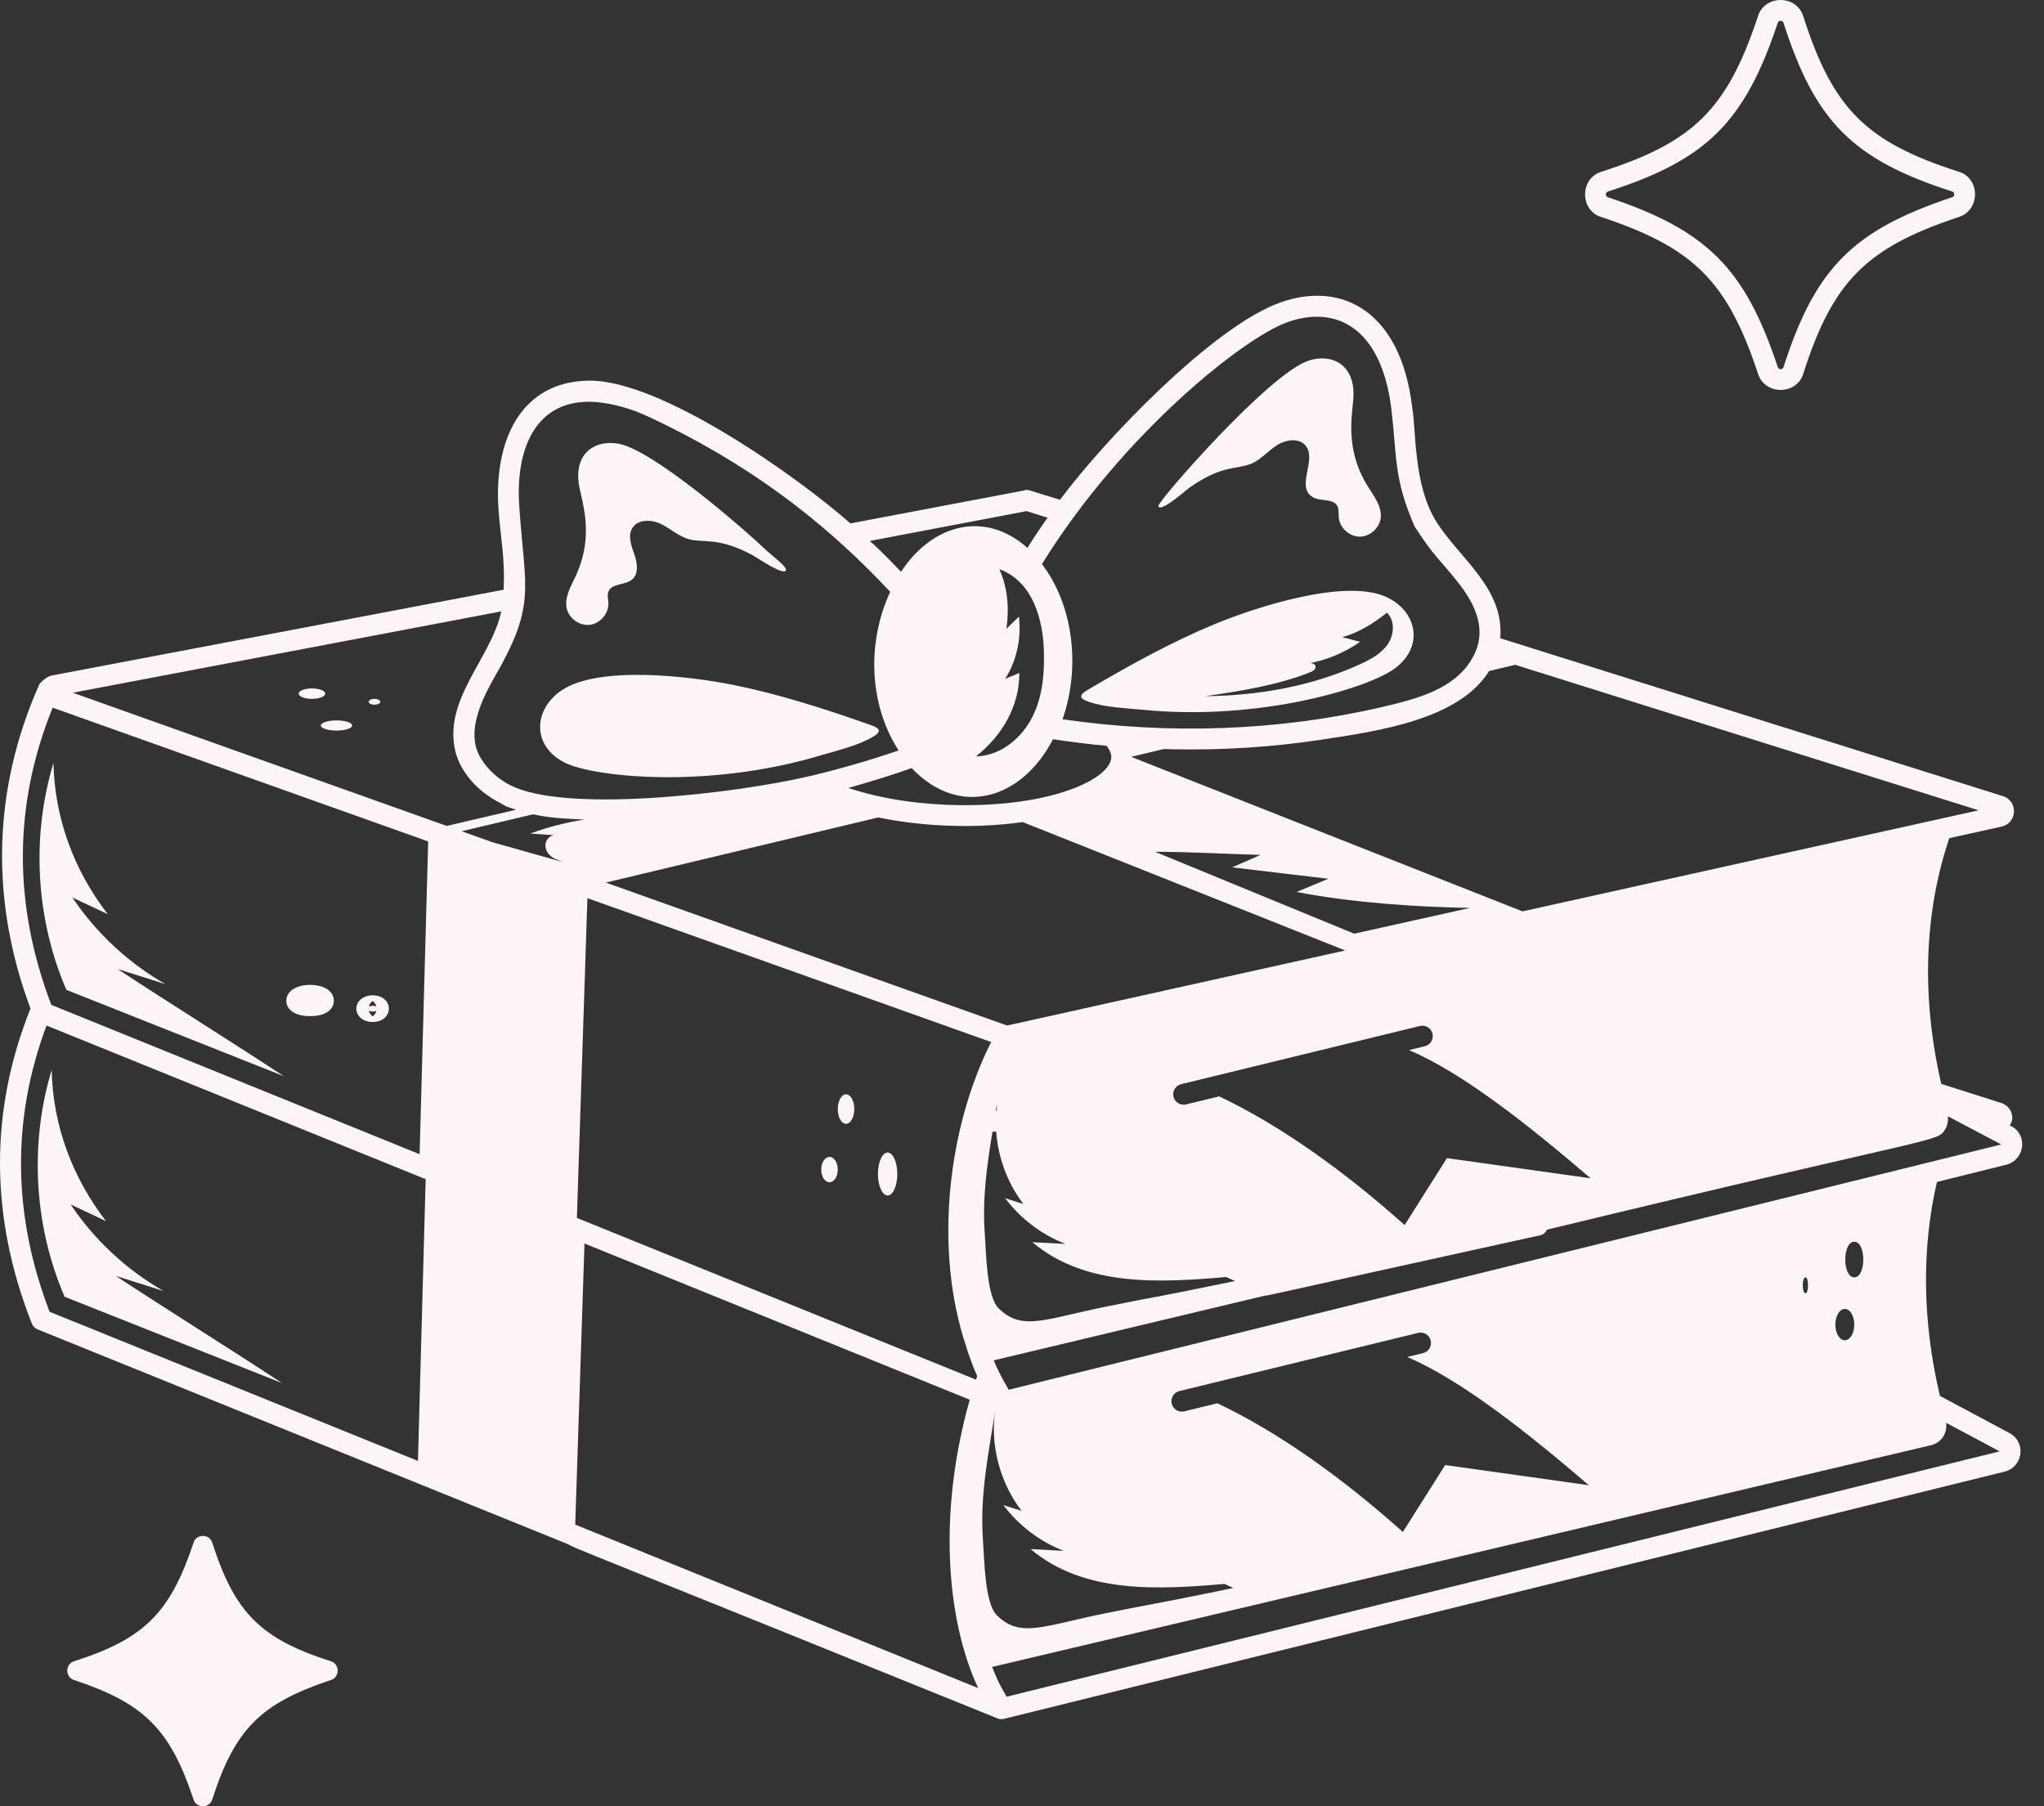 <svg width="86" height="76" viewBox="0 0 86 76" fill="none" xmlns="http://www.w3.org/2000/svg">
<rect x="0" y="0" width="86" height="76" fill="#333333" stroke="none"/>
<path d="M13.045 42.756C13.783 42.756 14.046 42.42 14.046 42.107C14.046 41.708 13.644 41.44 13.045 41.44C12.457 41.44 12.046 41.714 12.046 42.107C12.046 42.501 12.438 42.756 13.045 42.756Z" fill="#FCF4F6"/>
<path d="M15.677 43.002C16.127 43.002 16.361 42.719 16.361 42.44C16.361 42.162 16.127 41.879 15.677 41.879C15.287 41.879 14.993 42.12 14.993 42.44C14.993 42.76 15.287 43.002 15.677 43.002ZM15.687 42.757C15.643 42.749 15.555 42.66 15.516 42.529C15.561 42.55 15.619 42.563 15.678 42.563C15.742 42.563 15.796 42.55 15.839 42.531C15.801 42.662 15.716 42.75 15.687 42.757ZM15.677 42.125C15.714 42.13 15.8 42.218 15.839 42.35C15.796 42.331 15.742 42.318 15.678 42.318C15.618 42.318 15.561 42.331 15.515 42.351C15.554 42.221 15.64 42.132 15.677 42.125Z" fill="#FCF4F6"/>
<path d="M4.872 53.686C5.543 53.898 6.214 54.11 6.885 54.322C5.324 53.431 3.973 52.174 2.973 50.68C3.468 50.913 3.964 51.146 4.459 51.379C3.038 49.538 2.223 47.341 2.174 45.016C1.234 48.131 1.43 51.575 2.718 54.563L11.867 58.195C9.663 56.744 7.076 55.136 4.872 53.686Z" fill="#FCF4F6"/>
<path d="M1.283 42.435C-0.444 46.748 -0.43 51.206 1.339 55.69C1.383 55.801 1.471 55.891 1.582 55.935L23.917 64.981C24.094 65.119 24.371 65.177 41.97 72.304C42.054 72.338 42.147 72.346 42.239 72.323L84.356 61.917C85.118 61.71 85.259 60.688 84.552 60.3L81.623 58.735C80.882 55.631 80.844 52.533 81.496 49.733L84.425 49.004C85.208 48.793 85.312 47.731 84.623 47.386L84.558 47.352C84.608 47.263 84.662 47.175 84.666 47.066C84.677 46.762 84.487 46.497 84.198 46.408L81.678 45.607C80.835 41.975 80.953 38.413 82.015 35.267L84.216 34.78C84.883 34.628 84.918 33.695 84.266 33.496L63.121 26.855C63.121 26.852 63.123 26.848 63.123 26.845C63.294 24.727 61.379 23.477 60.414 21.92C59.451 20.352 59.59 18.048 59.412 17.107C58.944 13.18 56.531 11.783 53.865 12.728C51.058 13.725 46.478 18.497 44.599 21.029C43.225 20.615 43.249 20.57 43.07 20.641L35.782 22.023C33.521 20.033 27.813 15.987 24.786 16.016C21.892 16.044 20.769 18.563 20.975 21.437C21.067 22.724 21.253 23.456 21.191 24.813L2.154 28.428C1.998 28.452 1.692 28.713 1.659 28.788C-0.337 33.252 -0.399 37.941 1.283 42.435ZM2.215 29.776L18.015 35.404L17.655 48.564L2.159 42.281C0.556 38.083 0.553 33.876 2.215 29.776ZM20.786 28.527C22.566 25.448 22.097 24.866 21.852 21.372C21.636 18.505 22.819 16.434 25.658 16.998C26.593 17.184 27.154 17.462 27.987 17.87C32.125 19.908 35.066 22.348 37.454 24.902C36.428 27.128 36.608 29.724 37.809 31.576C36.624 31.985 35.188 32.4 33.936 32.687C31.068 33.348 24.18 34.201 21.654 33.124C20.767 32.751 20.166 31.985 20.021 31.415C19.782 30.473 20.318 29.344 20.786 28.527ZM42.292 28.563C42.783 27.791 42.976 26.844 42.871 25.949C42.696 26.107 42.52 26.282 42.345 26.458C42.468 25.598 42.398 24.721 42.047 23.949C43.447 24.452 43.924 26.092 43.924 27.581C43.941 28.528 43.819 29.51 43.345 30.335C42.871 31.16 42.012 31.809 41.064 31.826C42.169 30.949 42.889 29.721 42.889 28.317C42.696 28.405 42.485 28.475 42.292 28.563ZM54.16 13.559C56.208 12.824 58.123 13.775 58.542 17.218C58.78 19.244 58.634 20.117 59.519 22.154C60.349 23.439 60.588 23.546 61.303 24.453C62.125 25.47 62.596 26.576 61.94 27.702C61.214 28.983 59.652 29.398 58.189 29.74C53.791 30.765 49.193 30.914 44.705 30.264C45.471 28.091 45.164 25.463 43.839 23.736C47.216 18.276 52.301 14.225 54.16 13.559ZM55.888 36.975C55.443 37.16 54.998 37.346 54.553 37.531C56.857 37.977 59.503 38.159 61.849 38.202L56.978 39.286L48.599 35.84C50.072 35.84 51.571 35.933 53.043 35.97C52.644 36.145 52.244 36.32 51.844 36.495C53.192 36.655 54.54 36.815 55.888 36.975ZM78.018 52.248C78.524 52.248 78.524 53.746 78.018 53.746C77.512 53.746 77.512 52.248 78.018 52.248ZM78.018 55.734C78.018 56.099 77.84 56.394 77.619 56.394C77.399 56.394 77.221 56.099 77.221 55.734C77.221 55.37 77.399 55.075 77.619 55.075C77.84 55.075 78.018 55.37 78.018 55.734ZM75.961 54.416C75.899 54.416 75.849 54.266 75.849 54.081C75.849 53.896 75.899 53.746 75.961 53.746C76.109 53.746 76.109 54.416 75.961 54.416ZM41.9 46.735C41.917 46.627 41.935 46.524 41.951 46.416C41.935 46.52 41.947 46.627 41.937 46.732C41.925 46.733 41.912 46.734 41.9 46.735ZM46.607 54.963C43.942 55.501 43.013 56.025 42.017 55.051C41.507 54.553 41.493 52.716 41.435 51.928C41.324 50.425 41.526 49.046 41.757 47.62C41.809 47.617 41.862 47.614 41.913 47.61C41.993 48.707 42.393 49.791 43.058 50.658C42.803 50.577 42.548 50.496 42.292 50.416C42.937 51.277 43.828 51.952 44.832 52.34C44.366 52.316 43.901 52.291 43.435 52.267C45.691 54.166 48.833 53.968 51.596 53.732L51.964 53.902C47.856 54.747 49.058 54.467 46.607 54.963ZM41.36 64.842C41.219 62.92 41.586 61.204 41.877 59.33C41.648 60.804 42.075 62.388 42.983 63.571C42.728 63.491 42.473 63.41 42.218 63.329C42.862 64.191 43.753 64.866 44.757 65.254C44.292 65.229 43.826 65.205 43.361 65.18C45.616 67.08 48.758 66.882 51.521 66.645L51.889 66.816C51.487 66.899 51.085 66.981 50.683 67.064C49.302 67.348 47.914 67.597 46.532 67.876C43.852 68.418 42.937 68.938 41.942 67.965C41.432 67.467 41.417 65.619 41.36 64.842ZM51.221 59.044L49.83 59.383C49.794 59.391 49.76 59.396 49.726 59.396C49.527 59.396 49.349 59.261 49.299 59.061C49.243 58.826 49.386 58.589 49.621 58.531L59.665 56.083C59.91 56.027 60.138 56.17 60.196 56.405C60.252 56.64 60.108 56.877 59.874 56.934L59.208 57.097C61.461 58.056 64.211 60.231 66.85 62.492L60.805 61.643L59.024 64.46C56.528 62.226 53.829 60.28 51.221 59.044ZM60.879 48.729L59.099 51.546C56.603 49.313 53.904 47.367 51.296 46.131L49.906 46.469C49.87 46.478 49.835 46.482 49.801 46.482C49.602 46.482 49.424 46.348 49.374 46.147C49.318 45.913 49.462 45.675 49.697 45.618L59.74 43.17C59.985 43.113 60.213 43.257 60.271 43.492C60.328 43.727 60.184 43.964 59.949 44.021L59.283 44.183C61.537 45.142 64.287 47.318 66.924 49.578L60.879 48.729ZM56.599 39.992C56.42 40.032 41.29 43.392 42.371 43.15C19.6 35.038 27.497 37.851 25.489 37.136L36.953 34.395C38.785 34.772 40.961 34.88 43.03 34.59L56.599 39.992ZM44.304 31.104C44.933 31.2 45.926 31.328 46.561 31.381C46.771 31.672 46.871 31.927 46.556 32.316C45.946 33.068 43.83 33.879 40.626 33.879C38.792 33.879 37.044 33.613 35.695 33.153C36.486 32.934 37.636 32.581 38.356 32.318C40.377 34.442 43.007 33.62 44.304 31.104ZM24.588 34.483C23.817 34.608 23.048 34.799 22.309 35.072C22.642 35.09 22.993 35.124 23.327 35.142C23.169 35.142 22.993 35.3 22.958 35.475C22.923 35.651 22.993 35.861 23.134 35.984C23.256 36.124 23.537 36.212 23.713 36.282L20.724 35.439L19.424 34.975L22.424 34.265C22.74 34.31 22.905 34.417 24.588 34.483ZM41.703 43.845C39.908 47.388 39.257 52.531 40.659 56.681C40.705 56.811 40.733 56.948 40.788 57.071C40.861 57.27 40.972 57.597 41.116 57.896L41.077 58.013L41.065 58.049L24.272 51.245L24.715 37.791C28.299 39.068 38.099 42.56 41.703 43.845ZM1.958 43.151L17.91 49.615L17.585 61.47L2.087 55.194C0.522 51.119 0.491 47.072 1.958 43.151ZM24.202 64.15L24.592 52.322L40.801 58.894C39.399 63.868 39.892 68.327 41.155 71.028C39.477 70.347 47.344 73.539 24.202 64.15ZM42.354 71.391C41.94 70.691 41.853 70.41 41.746 70.137L81.204 60.819C81.618 60.735 81.934 60.388 81.885 59.869L84.135 61.068L42.354 71.391ZM42.441 58.475C42.205 58.079 41.99 57.669 41.808 57.239C41.988 57.197 53.992 54.332 53.234 54.513C53.424 54.502 52.544 54.67 64.809 51.975C64.943 51.945 65.034 51.853 65.091 51.739C81.89 47.674 81.494 48.085 81.849 47.505C81.946 47.344 81.971 47.156 81.956 46.969L84.204 48.155C79.093 49.418 42.722 58.405 42.441 58.475ZM64.058 38.347L47.59 31.844L48.964 31.517C51.537 31.59 53.652 31.413 55.549 31.13C58.136 30.747 61.404 30.244 62.654 28.234L63.749 27.971L83.249 34.095C75.271 35.863 69.862 37.061 64.058 38.347ZM43.193 21.506L44.077 21.784C43.789 22.188 43.505 22.611 43.227 23.052C41.468 21.479 39.243 22.022 37.911 24.059C37.067 23.169 36.774 22.926 36.598 22.761L43.193 21.506ZM21.09 25.725C20.665 27.712 18.621 29.423 19.166 31.642C19.406 32.533 20.104 33.304 21.036 33.781C21.387 33.963 21.079 33.859 21.712 34.071L18.797 34.752L3.064 29.147L21.09 25.725Z" fill="#FCF4F6"/>
<path d="M2.793 41.65L11.941 45.281C9.737 43.83 7.151 42.223 4.947 40.772C5.618 40.984 6.289 41.196 6.96 41.408C5.399 40.517 4.048 39.26 3.048 37.766C3.543 37.999 4.039 38.232 4.534 38.465C3.113 36.624 2.298 34.427 2.249 32.102C1.309 35.217 1.505 38.662 2.793 41.65Z" fill="#FCF4F6"/>
<path d="M13.124 29.405C13.434 29.405 13.684 29.307 13.684 29.186C13.684 29.064 13.434 28.966 13.124 28.966C12.815 28.966 12.565 29.064 12.565 29.186C12.565 29.307 12.815 29.405 13.124 29.405Z" fill="#FCF4F6"/>
<path d="M15.756 29.406C15.621 29.406 15.512 29.461 15.512 29.529C15.512 29.596 15.621 29.651 15.756 29.651C15.89 29.651 15.999 29.596 15.999 29.529C15.999 29.461 15.89 29.406 15.756 29.406Z" fill="#FCF4F6"/>
<path d="M14.158 30.74C14.522 30.74 14.817 30.644 14.817 30.526C14.817 30.408 14.522 30.312 14.158 30.312C13.793 30.312 13.498 30.408 13.498 30.526C13.498 30.644 13.793 30.74 14.158 30.74Z" fill="#FCF4F6"/>
<path d="M35.597 47.287C35.789 47.287 35.944 47.008 35.944 46.665C35.944 46.322 35.789 46.044 35.597 46.044C35.404 46.044 35.249 46.322 35.249 46.665C35.249 47.008 35.404 47.287 35.597 47.287Z" fill="#FCF4F6"/>
<path d="M37.346 50.301C37.571 50.301 37.753 49.897 37.753 49.397C37.753 48.898 37.571 48.493 37.346 48.493C37.121 48.493 36.939 48.898 36.939 49.397C36.939 49.897 37.121 50.301 37.346 50.301Z" fill="#FCF4F6"/>
<path d="M34.901 49.745C35.093 49.745 35.249 49.506 35.249 49.212C35.249 48.917 35.093 48.678 34.901 48.678C34.709 48.678 34.553 48.917 34.553 49.212C34.553 49.506 34.709 49.745 34.901 49.745Z" fill="#FCF4F6"/>
<path d="M8.936 64.925C8.827 64.525 8.247 64.525 8.138 64.925C7.158 67.863 6.07 68.952 3.131 69.895C2.732 70.004 2.732 70.584 3.131 70.693C6.07 71.673 7.158 72.762 8.138 75.701C8.247 76.1 8.827 76.1 8.936 75.701C9.88 72.762 10.968 71.673 13.907 70.693C14.306 70.584 14.306 70.004 13.907 69.895C10.968 68.952 9.88 67.863 8.936 64.925Z" fill="#FCF4F6"/>
<path d="M73.951 15.676C74.22 16.658 75.626 16.636 75.881 15.695C77.118 11.842 78.516 10.432 82.381 9.142C83.348 8.865 83.322 7.47 82.386 7.217C78.521 5.975 77.123 4.577 75.887 0.731C75.618 -0.253 74.213 -0.226 73.958 0.708C72.667 4.58 71.258 5.979 67.423 7.211C66.438 7.478 66.466 8.886 67.399 9.14C71.26 10.427 72.671 11.837 73.951 15.676ZM67.672 8.051C71.809 6.723 73.406 5.138 74.798 0.962C74.826 0.855 75.004 0.828 75.047 0.981C76.38 5.132 77.966 6.718 82.137 8.057C82.251 8.089 82.252 8.269 82.136 8.3C82.128 8.303 82.12 8.305 82.113 8.307C77.96 9.692 76.376 11.288 75.041 15.445C75.01 15.558 74.835 15.581 74.791 15.422C73.41 11.282 71.815 9.686 67.653 8.3C67.548 8.272 67.519 8.094 67.672 8.051Z" fill="#FCF4F6"/>
<path d="M23.76 32.088C24.953 32.691 29.754 33.218 34.55 31.778C35.257 31.566 36.14 31.367 36.771 30.976C37.241 30.685 36.795 30.563 36.466 30.448C34.656 29.813 32.802 29.215 30.913 28.831C28.989 28.439 25.19 27.998 23.631 29.046C22.448 29.841 22.354 31.379 23.76 32.088Z" fill="#FCF4F6"/>
<path d="M50.055 20.512C51.438 19.543 52.047 19.763 52.642 19.512C53.052 19.34 53.348 18.978 53.721 18.737C54.094 18.495 54.656 18.41 54.936 18.754C55.418 19.346 54.512 20.463 55.22 20.91C55.545 21.115 56.085 20.953 56.267 21.29C56.342 21.43 56.314 21.6 56.325 21.758C56.358 22.196 56.76 22.574 57.199 22.58C57.638 22.585 58.05 22.218 58.094 21.782C58.143 21.303 57.81 20.883 57.556 20.474C56.485 18.755 56.96 17.257 56.95 16.547C56.932 15.316 56.022 14.871 55.074 15.169C53.407 15.691 48.699 21.113 48.737 21.289C48.806 21.603 49.907 20.615 50.055 20.512Z" fill="#FCF4F6"/>
<path d="M24.831 26.288C25.266 26.228 25.619 25.804 25.598 25.366C25.59 25.207 25.541 25.042 25.599 24.894C25.738 24.536 26.294 24.631 26.591 24.388C26.887 24.146 26.816 23.679 26.687 23.318C26.559 22.957 26.406 22.538 26.609 22.214C26.846 21.838 27.413 21.854 27.813 22.048C28.213 22.242 28.551 22.565 28.979 22.686C29.594 22.86 30.181 22.57 31.669 23.361C31.828 23.446 33.042 24.291 33.072 23.971C33.085 23.828 32.404 23.308 32.289 23.198C31.178 22.142 27.461 18.934 26.034 18.672C25.05 18.492 24.208 19.045 24.341 20.27C24.42 21.004 25.07 22.41 24.22 24.242C24.017 24.678 23.739 25.136 23.846 25.605C23.943 26.033 24.397 26.347 24.831 26.288Z" fill="#FCF4F6"/>
<path d="M48.072 29.864C53.05 30.358 57.675 28.914 58.721 28.101C59.982 27.122 59.553 25.634 58.264 25.091C56.533 24.361 52.889 25.522 51.076 26.274C49.296 27.014 47.593 27.955 45.935 28.926C45.634 29.102 45.22 29.307 45.737 29.503C46.432 29.766 47.337 29.791 48.072 29.864ZM55.138 28.281C55.449 28.157 55.383 27.942 55.197 27.905C55.117 27.889 55.035 27.91 54.956 27.93C55.77 27.797 56.552 27.478 57.226 27.005C56.975 26.94 56.723 26.875 56.471 26.809C57.18 26.62 57.778 26.23 58.357 25.78C58.701 26.116 58.661 26.709 58.389 27.106C58.118 27.502 57.675 27.742 57.239 27.942C55.202 28.877 52.945 29.27 50.704 29.294C52.186 29.077 53.747 28.836 55.138 28.281Z" fill="#FCF4F6"/>
</svg>
